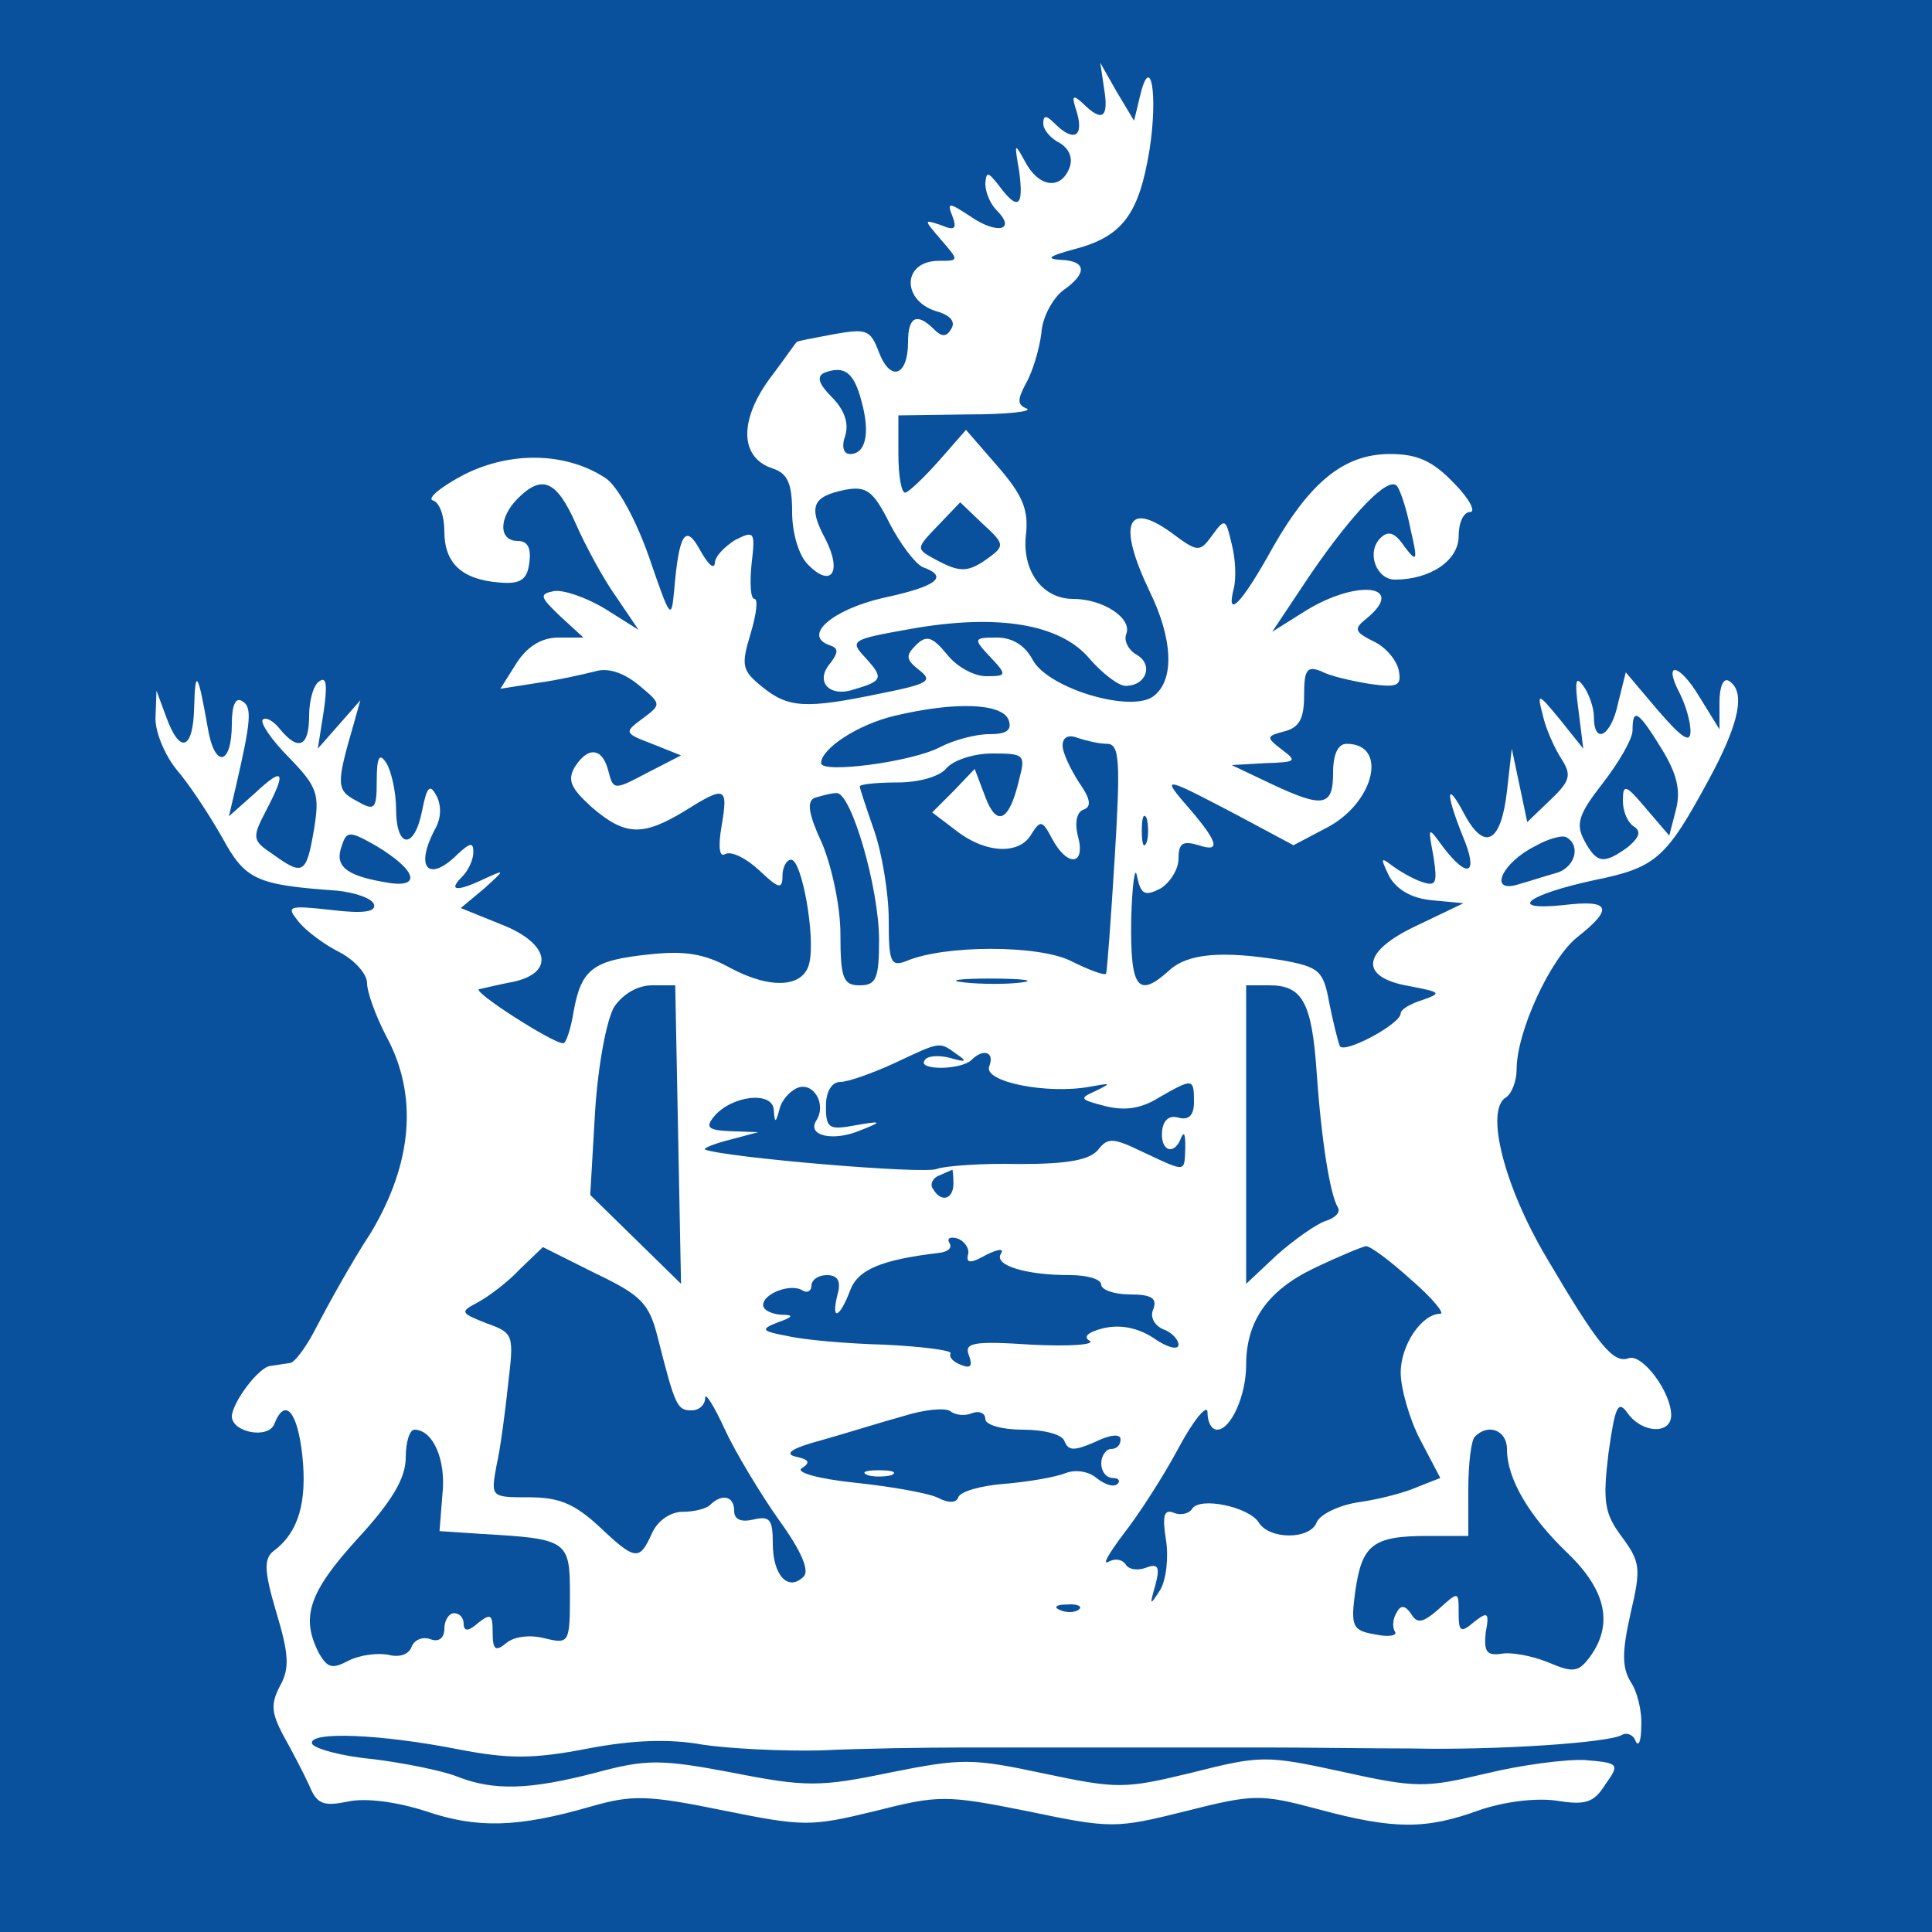 <?xml version="1.0" standalone="no"?>
<!DOCTYPE svg PUBLIC "-//W3C//DTD SVG 20010904//EN"
 "http://www.w3.org/TR/2001/REC-SVG-20010904/DTD/svg10.dtd">
<svg version="1.0" xmlns="http://www.w3.org/2000/svg"
 width="200pt" height="200pt" viewBox="0 0 200 200"
 preserveAspectRatio="xMidYMid meet">
<g transform="translate(0,200) scale(0.1,-0.1)"
fill="#09519d" stroke="none">
<path d="M0 1000 l0 -1000 1000 0 1000 0 0 1000 0 1000 -1000 0 -1000 0 0
-1000z m1180 900 c11 47 19 3 10 -55 -11 -67 -28 -90 -78 -103 -26 -7 -30 -10
-14 -11 27 -1 28 -14 2 -32 -10 -8 -21 -27 -22 -44 -2 -16 -9 -40 -16 -52 -9
-17 -9 -22 1 -26 6 -3 -21 -6 -60 -6 l-73 -1 0 -40 c0 -22 3 -40 7 -40 3 0 19
15 35 33 l28 32 33 -38 c26 -30 32 -45 29 -71 -4 -37 17 -66 49 -66 31 0 61
-20 55 -36 -3 -7 2 -17 11 -22 17 -10 10 -32 -12 -32 -7 0 -24 13 -37 28 -30
36 -95 47 -185 31 -62 -11 -64 -12 -47 -30 19 -21 18 -24 -13 -33 -25 -8 -40
9 -23 28 8 11 8 15 -1 18 -29 10 3 37 55 49 56 12 69 22 41 32 -8 4 -23 24
-34 45 -17 34 -24 39 -46 35 -34 -7 -39 -17 -20 -52 17 -34 5 -50 -19 -25 -9
9 -16 32 -16 54 0 30 -5 40 -20 45 -34 11 -35 49 -4 92 16 21 28 39 29 39 0 1
17 4 38 8 34 6 38 5 47 -19 12 -31 30 -24 30 11 0 26 9 31 27 13 8 -8 13 -8
18 1 4 7 -1 13 -13 17 -39 10 -39 53 0 53 21 0 21 0 2 22 -18 21 -18 21 0 15
14 -6 17 -4 12 9 -6 15 -4 15 20 -1 27 -18 46 -13 26 7 -7 7 -12 19 -12 28 1
13 3 12 14 -2 20 -27 26 -22 21 15 -5 29 -5 30 6 10 14 -27 37 -30 46 -7 4 10
0 20 -10 26 -10 5 -17 14 -17 20 0 9 3 9 12 0 19 -19 30 -14 23 11 -6 18 -5
20 6 10 20 -20 27 -15 22 15 l-4 27 17 -30 18 -30 6 25z m-553 -395 c12 -8 31
-42 45 -82 22 -64 23 -66 26 -33 5 59 12 68 27 40 8 -14 14 -20 15 -13 0 7 10
17 21 24 20 10 21 9 17 -25 -2 -20 -1 -36 3 -36 4 0 2 -16 -4 -36 -10 -33 -9
-38 12 -55 27 -22 45 -23 122 -7 50 10 55 13 41 24 -14 11 -15 15 -4 26 11 11
17 9 32 -9 10 -13 28 -23 41 -23 21 0 22 1 4 20 -18 19 -17 20 7 20 16 0 29
-8 37 -23 16 -30 104 -56 126 -37 21 17 19 59 -5 108 -33 69 -24 94 22 61 28
-21 30 -21 43 -3 13 18 14 17 20 -9 4 -15 5 -36 2 -47 -8 -32 9 -14 41 44 39
68 74 96 121 96 28 0 44 -7 66 -30 16 -16 23 -30 17 -30 -7 0 -12 -11 -12 -25
0 -25 -29 -45 -66 -45 -19 0 -30 28 -15 43 8 8 15 6 25 -9 13 -17 14 -15 6 19
-4 21 -11 41 -14 44 -9 10 -45 -27 -89 -91 l-40 -60 35 22 c54 33 104 26 63
-8 -14 -11 -13 -14 7 -24 13 -6 24 -20 26 -30 3 -16 -1 -18 -30 -14 -18 3 -41
8 -50 13 -15 6 -18 2 -18 -25 0 -24 -5 -33 -20 -37 -19 -5 -20 -6 -3 -19 16
-12 15 -13 -17 -14 l-35 -2 40 -19 c55 -26 65 -24 65 11 0 19 5 30 14 30 43 0
29 -60 -19 -86 l-36 -19 -56 30 c-76 40 -81 42 -57 14 35 -40 39 -52 15 -44
-17 5 -21 2 -21 -14 0 -11 -9 -25 -19 -31 -16 -8 -20 -6 -24 13 -2 12 -5 -8
-6 -45 -1 -72 7 -82 40 -52 19 17 54 20 116 10 39 -7 43 -11 49 -44 4 -20 9
-40 11 -45 5 -8 63 23 63 34 0 4 10 10 23 14 20 7 18 8 -13 14 -54 9 -51 36 7
63 l48 23 -32 3 c-22 2 -37 11 -45 25 -9 19 -9 20 3 11 8 -6 22 -14 31 -17 15
-5 16 -1 12 26 -6 32 -6 32 10 10 26 -34 37 -28 20 12 -18 45 -17 58 2 22 21
-39 38 -29 44 24 l5 44 8 -38 8 -38 24 23 c21 20 22 26 11 43 -7 11 -16 31
-19 45 -6 23 -5 23 18 -5 l24 -30 -5 40 c-4 30 -3 36 5 25 6 -8 11 -23 11 -32
0 -30 18 -20 25 14 l8 32 33 -39 c25 -29 34 -35 34 -22 0 10 -5 27 -11 39 -18
34 -1 32 20 -3 l21 -34 0 28 c0 16 4 26 10 22 17 -11 11 -43 -21 -102 -44 -81
-54 -91 -118 -104 -70 -15 -92 -32 -33 -26 49 6 53 -3 15 -33 -28 -22 -63 -98
-63 -137 0 -12 -5 -25 -11 -29 -22 -13 -2 -92 42 -166 53 -90 69 -110 85 -104
14 5 44 -35 44 -59 0 -20 -30 -19 -45 2 -10 14 -13 8 -20 -42 -6 -50 -4 -62
14 -86 19 -26 20 -32 9 -79 -9 -40 -9 -56 0 -71 7 -10 12 -31 11 -46 0 -16 -3
-22 -6 -15 -2 6 -9 9 -14 6 -13 -8 -129 -16 -219 -14 -41 0 -108 1 -147 1 -40
0 -111 0 -158 0 -47 0 -118 0 -157 0 -40 0 -107 -1 -148 -3 -41 -1 -97 2 -123
6 -33 6 -71 5 -118 -4 -57 -11 -82 -11 -134 -1 -81 16 -156 19 -152 6 2 -5 30
-13 63 -16 32 -4 72 -12 87 -18 38 -15 75 -14 144 4 52 14 67 14 141 0 76 -15
91 -15 163 0 75 15 85 15 160 -1 76 -16 83 -16 153 1 71 18 77 18 155 1 77
-17 86 -17 149 -2 37 9 83 15 103 14 35 -3 36 -4 21 -25 -12 -19 -20 -22 -51
-17 -21 3 -54 -1 -80 -10 -55 -20 -88 -20 -166 1 -60 16 -67 16 -138 -2 -72
-18 -77 -18 -163 0 -85 17 -92 17 -159 0 -66 -16 -73 -16 -157 1 -78 16 -94
16 -136 4 -76 -22 -118 -23 -171 -5 -31 10 -63 14 -81 10 -25 -5 -32 -3 -40
17 -6 13 -18 36 -27 52 -12 23 -13 32 -3 51 10 18 9 33 -4 76 -13 44 -13 56
-2 64 25 19 34 50 29 98 -5 46 -18 61 -29 33 -6 -16 -44 -9 -44 8 1 15 28 51
40 52 6 1 14 2 20 3 5 0 18 18 28 38 11 21 35 65 56 97 43 72 49 142 16 203
-11 21 -20 46 -20 55 0 10 -13 24 -28 32 -16 8 -35 22 -43 32 -13 16 -11 17
34 12 33 -4 47 -2 44 6 -2 6 -19 12 -38 14 -84 6 -95 11 -119 55 -13 23 -34
55 -47 70 -13 16 -23 41 -22 55 l1 27 10 -27 c14 -39 28 -35 29 10 1 41 4 36
14 -21 7 -43 25 -40 25 4 0 19 4 28 11 23 10 -6 9 -20 -7 -89 l-7 -30 27 24
c30 28 33 23 11 -19 -14 -27 -14 -30 7 -44 32 -23 35 -21 43 25 6 37 4 44 -26
75 -18 18 -30 36 -27 39 3 3 11 -1 18 -10 19 -23 30 -18 30 14 0 17 5 33 11
36 7 5 8 -5 4 -32 l-6 -38 22 25 22 25 -7 -25 c-18 -62 -18 -68 3 -79 19 -11
21 -9 21 21 0 25 3 29 10 18 5 -8 10 -30 10 -47 0 -42 19 -43 27 -2 5 25 8 28
15 15 5 -10 5 -23 -2 -35 -21 -40 -6 -55 24 -25 13 12 16 12 16 2 0 -8 -5 -19
-12 -26 -15 -15 -4 -15 25 -1 20 9 20 9 -2 -11 l-24 -20 42 -17 c49 -19 56
-49 14 -59 -16 -3 -32 -7 -37 -8 -8 -2 76 -56 87 -56 3 0 8 15 11 34 8 43 20
52 78 58 36 4 57 1 84 -14 43 -23 77 -20 82 6 6 28 -8 106 -19 106 -5 0 -9 -8
-9 -17 0 -14 -4 -13 -24 6 -14 13 -29 20 -35 17 -6 -4 -8 6 -4 29 7 41 4 42
-39 15 -43 -26 -61 -25 -95 4 -22 20 -26 28 -18 42 14 22 29 20 35 -5 5 -19 6
-19 40 -1 l35 18 -30 12 c-29 11 -29 12 -10 26 20 15 20 15 -4 35 -16 13 -32
18 -45 14 -12 -3 -38 -9 -60 -12 l-38 -6 17 27 c11 17 26 26 43 26 l26 0 -24
22 c-21 20 -22 23 -7 26 9 2 33 -6 53 -18 l35 -22 -23 34 c-13 18 -32 53 -42
76 -20 45 -35 51 -60 26 -20 -20 -20 -44 0 -44 10 0 14 -7 12 -22 -2 -18 -9
-23 -31 -21 -39 3 -57 20 -57 53 0 16 -5 30 -12 32 -6 2 8 14 33 27 48 24 105
23 146 -4z"/>
<path d="M853 1614 c-8 -4 -5 -12 8 -25 13 -13 18 -27 14 -40 -4 -11 -2 -19 5
-19 16 0 21 21 12 54 -8 31 -18 38 -39 30z"/>
<path d="M971 1456 c-23 -24 -23 -24 -3 -35 26 -14 34 -14 56 2 16 12 16 14
-7 35 l-23 22 -23 -24z"/>
<path d="M926 1259 c-38 -9 -76 -34 -76 -49 0 -11 92 1 122 16 15 8 38 14 52
14 18 0 24 4 20 15 -7 17 -55 19 -118 4z"/>
<path d="M1690 1244 c0 -9 -14 -33 -31 -55 -25 -32 -28 -42 -19 -59 13 -24 20
-25 45 -7 12 10 14 16 7 21 -7 4 -12 16 -12 27 0 18 3 17 24 -8 l24 -28 7 27
c5 20 1 37 -15 63 -24 39 -30 43 -30 19z"/>
<path d="M1100 1228 c0 -7 8 -24 17 -38 12 -17 13 -25 5 -28 -7 -2 -10 -13 -6
-28 8 -30 -11 -32 -27 -2 -10 19 -12 19 -21 5 -12 -22 -47 -21 -78 3 l-25 19
22 22 22 23 11 -29 c12 -32 25 -25 35 18 7 26 5 27 -28 27 -19 0 -40 -7 -47
-15 -7 -9 -29 -15 -51 -15 -22 0 -39 -2 -39 -4 0 -2 7 -23 15 -46 8 -23 15
-65 15 -92 0 -44 2 -49 18 -43 39 17 138 17 171 0 18 -9 34 -15 36 -13 1 2 5
56 9 121 6 99 5 117 -8 117 -8 0 -21 3 -30 6 -10 4 -16 1 -16 -8z"/>
<path d="M843 1174 c-8 -4 -6 -17 8 -47 10 -24 19 -65 19 -94 0 -46 3 -53 20
-53 17 0 20 7 20 47 0 54 -29 153 -44 152 -6 0 -16 -3 -23 -5z"/>
<path d="M1182 1140 c0 -14 2 -19 5 -12 2 6 2 18 0 25 -3 6 -5 1 -5 -13z"/>
<path d="M354 1125 c-8 -21 3 -31 43 -38 40 -8 36 11 -7 37 -28 16 -31 16 -36
1z"/>
<path d="M1589 1124 c-34 -17 -48 -48 -19 -40 11 3 29 9 40 12 20 5 27 28 12
37 -4 3 -19 -1 -33 -9z"/>
<path d="M998 983 c18 -2 45 -2 60 0 15 2 0 4 -33 4 -33 0 -45 -2 -27 -4z"/>
<path d="M636 958 c-8 -13 -17 -61 -20 -109 l-5 -86 47 -46 47 -46 -3 154 -3
155 -24 0 c-15 0 -30 -9 -39 -22z"/>
<path d="M1290 826 l0 -155 32 30 c18 16 41 32 50 35 10 3 16 9 13 14 -8 13
-17 68 -22 140 -5 73 -15 90 -49 90 l-24 0 0 -154z"/>
<path d="M925 899 c-22 -10 -47 -19 -55 -19 -9 0 -15 -10 -15 -25 0 -23 3 -25
30 -20 28 5 29 4 6 -5 -28 -12 -56 -6 -46 10 11 17 -3 40 -19 34 -8 -3 -17
-13 -19 -22 -4 -15 -5 -15 -6 -1 -1 20 -44 15 -62 -7 -9 -11 -6 -14 17 -15
l29 -1 -30 -8 c-16 -4 -28 -9 -25 -10 19 -8 228 -26 240 -20 8 3 47 6 85 5 50
0 73 4 82 15 10 13 16 12 47 -3 45 -21 42 -21 43 6 0 12 -1 16 -4 10 -7 -20
-22 -15 -20 6 1 11 7 17 17 14 11 -3 16 3 16 16 0 25 -1 25 -36 5 -19 -12 -36
-14 -56 -9 -27 7 -27 8 -9 16 16 8 15 8 -7 4 -44 -8 -110 5 -104 21 6 15 -6
19 -18 7 -11 -11 -56 -11 -49 -1 2 5 14 6 26 3 17 -5 19 -4 7 4 -18 13 -16 13
-65 -10z"/>
<path d="M972 783 c-6 -2 -10 -9 -6 -14 8 -14 21 -11 21 6 0 8 -1 15 -1 14 -1
0 -7 -3 -14 -6z"/>
<path d="M983 713 c3 -5 -2 -9 -11 -10 -59 -7 -84 -17 -92 -39 -11 -29 -20
-32 -13 -4 4 14 0 20 -11 20 -9 0 -16 -5 -16 -11 0 -5 -4 -8 -9 -5 -12 8 -41
-3 -41 -15 0 -5 8 -9 18 -10 14 0 14 -2 -3 -8 -18 -7 -17 -9 10 -14 17 -4 62
-8 101 -9 40 -2 70 -6 68 -9 -2 -4 3 -9 11 -12 10 -4 12 -1 8 10 -5 13 4 15
65 11 39 -2 66 0 60 4 -7 4 -2 9 14 13 17 4 35 1 52 -10 14 -10 26 -13 26 -7
0 5 -7 13 -16 16 -9 4 -14 13 -10 21 4 11 -2 15 -24 15 -17 0 -30 5 -30 10 0
6 -15 10 -32 10 -46 0 -79 10 -72 22 4 6 -3 5 -15 -1 -16 -9 -21 -9 -19 0 2 6
-3 14 -11 17 -8 2 -11 0 -8 -5z"/>
<path d="M538 686 c-12 -13 -32 -28 -43 -34 -19 -10 -19 -11 9 -22 28 -10 28
-12 22 -63 -3 -28 -8 -67 -12 -84 -6 -33 -6 -33 34 -33 31 0 47 -7 72 -30 38
-36 42 -36 55 -7 6 13 19 22 32 22 11 0 25 3 29 8 12 11 24 8 24 -7 0 -9 7
-12 20 -9 17 4 20 0 20 -25 0 -33 16 -50 32 -34 6 6 -2 26 -26 59 -19 27 -45
70 -56 94 -11 24 -20 38 -20 32 0 -7 -6 -13 -14 -13 -15 0 -17 4 -35 75 -9 36
-17 44 -65 67 l-54 27 -24 -23z"/>
<path d="M1360 687 c-48 -23 -70 -55 -70 -100 0 -32 -16 -67 -30 -67 -6 0 -10
8 -10 18 0 9 -14 -7 -30 -37 -16 -30 -42 -70 -57 -89 -15 -20 -22 -32 -16 -29
7 4 14 3 18 -2 3 -6 13 -7 21 -4 13 5 15 1 10 -18 -6 -21 -6 -22 5 -5 6 10 9
33 6 52 -4 25 -2 32 8 28 7 -3 16 -1 19 4 8 13 59 2 69 -14 11 -18 53 -18 60
0 3 8 23 18 44 21 21 3 48 10 61 16 l23 9 -21 40 c-11 21 -20 53 -20 69 0 29
22 61 41 61 5 0 -8 16 -30 35 -21 19 -42 35 -47 35 -5 -1 -29 -11 -54 -23z"/>
<path d="M935 534 c-22 -6 -60 -18 -85 -25 -30 -8 -39 -14 -26 -17 14 -3 15
-6 6 -12 -7 -4 17 -11 56 -15 38 -4 77 -11 86 -16 10 -5 18 -5 20 1 2 6 23 12
48 14 25 2 53 7 63 11 10 4 24 2 32 -5 9 -7 18 -10 22 -6 3 3 1 6 -5 6 -7 0
-12 7 -12 15 0 8 5 15 10 15 6 0 10 4 10 10 0 6 -11 5 -27 -3 -21 -9 -27 -9
-31 1 -2 7 -21 12 -43 12 -22 0 -39 5 -39 11 0 6 -6 9 -14 6 -7 -3 -17 -2 -22
2 -5 4 -27 2 -49 -5z m-12 -61 c-7 -2 -19 -2 -25 0 -7 3 -2 5 12 5 14 0 19 -2
13 -5z"/>
<path d="M420 491 c0 -21 -14 -45 -50 -84 -50 -55 -59 -81 -40 -118 9 -16 14
-17 31 -8 12 6 30 8 41 6 11 -3 21 0 24 8 3 8 12 11 20 8 8 -3 14 1 14 11 0 9
5 16 10 16 6 0 10 -5 10 -11 0 -8 5 -8 15 1 13 10 15 9 15 -10 0 -18 3 -20 14
-11 8 7 25 9 40 5 25 -6 26 -5 26 45 0 56 -2 58 -90 63 l-45 3 3 38 c4 36 -10
67 -29 67 -5 0 -9 -13 -9 -29z"/>
<path d="M1527 513 c-4 -3 -7 -28 -7 -55 l0 -48 -42 0 c-57 0 -68 -9 -75 -57
-5 -37 -3 -41 21 -45 14 -3 23 -1 20 3 -3 5 -2 14 2 20 4 8 9 7 15 -2 6 -10
12 -9 28 5 21 19 21 19 21 -4 0 -19 2 -21 16 -9 14 11 16 10 12 -11 -2 -20 1
-24 16 -22 10 2 32 -2 49 -9 26 -11 31 -10 43 6 24 33 17 68 -22 106 -41 39
-64 78 -64 109 0 19 -19 27 -33 13z"/>
<path d="M1098 333 c7 -3 16 -2 19 1 4 3 -2 6 -13 5 -11 0 -14 -3 -6 -6z"/>
</g>
</svg>
